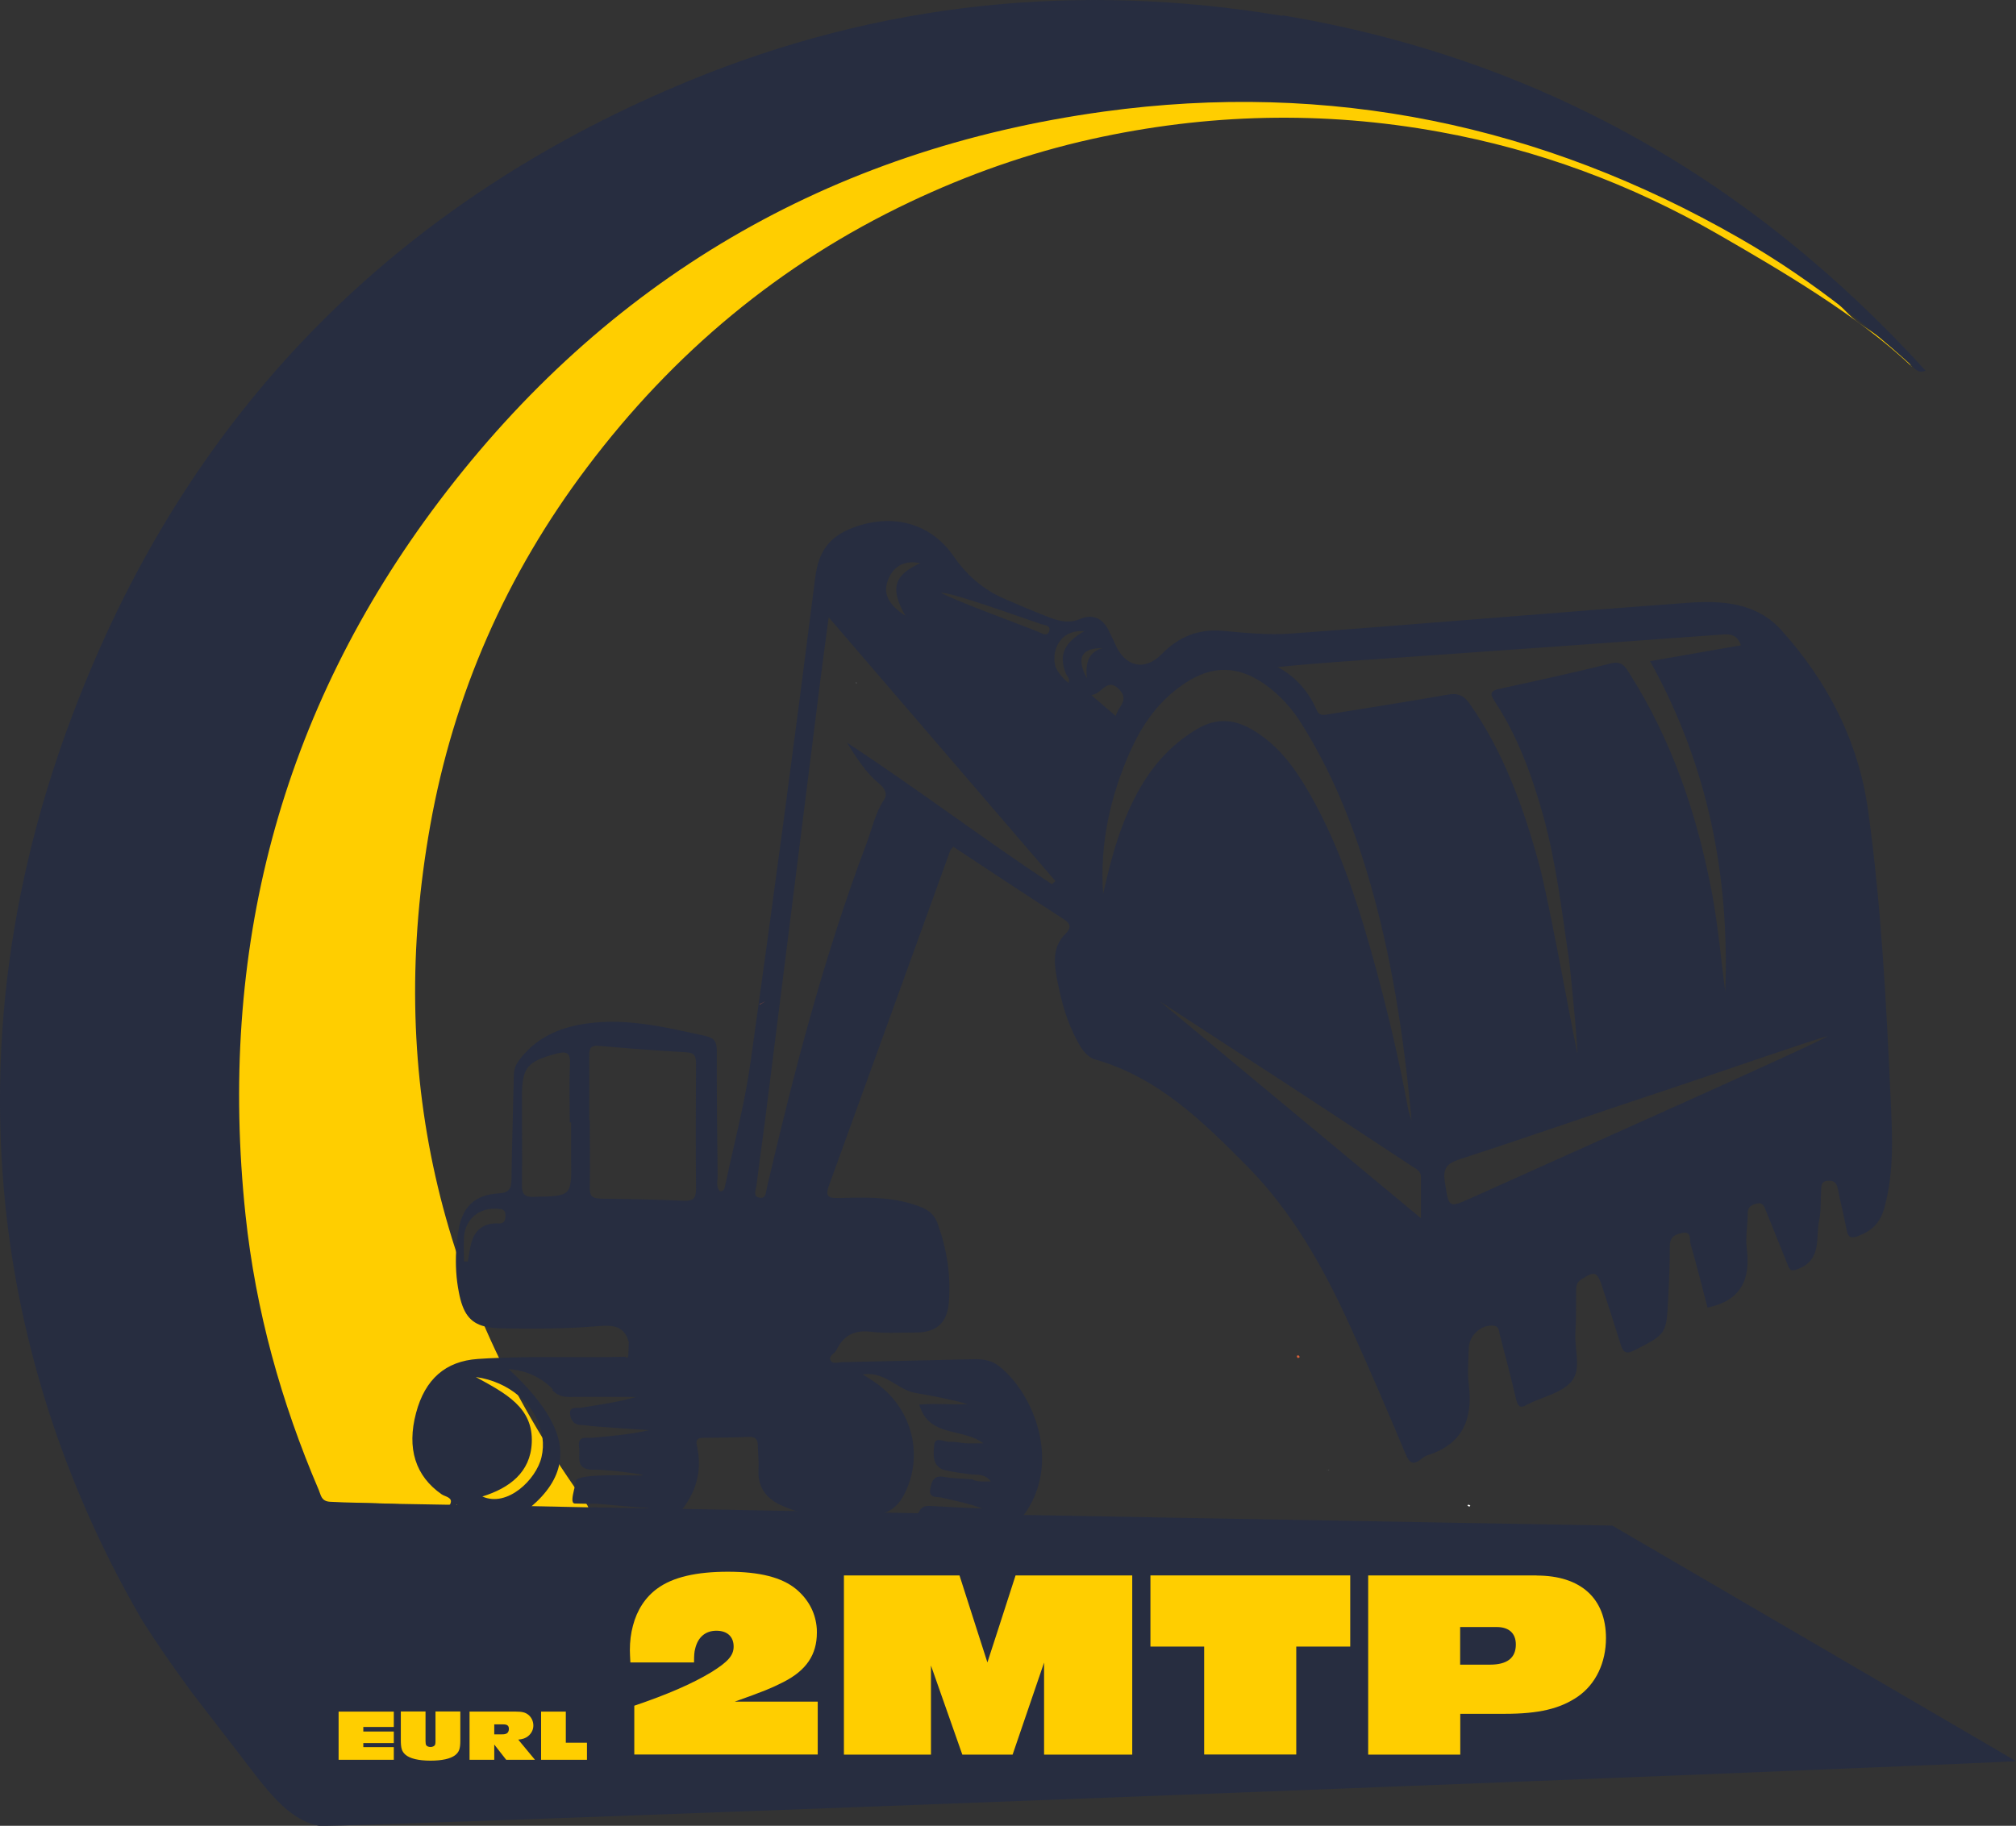 <?xml version="1.0" encoding="UTF-8"?>
<svg id="Calque_2" data-name="Calque 2" xmlns="http://www.w3.org/2000/svg" viewBox="0 0 163.97 148.54">
  <rect x="0" y="0" width="163.97" height="148.54" fill="#333333" stroke="none"/>
  <defs>
    <style>
      .cls-1 {
        fill: #272d40;
      }

      .cls-1, .cls-2, .cls-3, .cls-4, .cls-5, .cls-6 {
        stroke-width: 0px;
      }

      .cls-2 {
        fill: #0b192d;
      }

      .cls-3 {
        fill: #d76038;
      }

      .cls-4 {
        fill: #fff;
      }

      .cls-5 {
        fill: #ffce00;
      }

      .cls-6 {
        fill: #fefefd;
      }
    </style>
  </defs>
  <g id="Calque_2-2" data-name="Calque 2">
    <g id="Calque_1-2" data-name="Calque 1-2">
      <g>
        <path class="cls-5" d="M155.47,29.8c-4.3-4.09-10.61-7.79-15.75-10.75-7.07-4.07-14.6-6.86-22.63-8.32-9.49-1.73-18.93-1.5-28.33.59-5.12,1.14-10.04,2.88-14.78,5.13-10.54,5-19.23,12.27-26.23,21.57-6.56,8.7-10.85,18.44-12.76,29.15-3.54,19.85.59,38.04,12.23,54.52.16.23.34.46.5.69.28.41.12.59-.33.61h-.37c-5.51,0-11.02-.01-16.54,0-.61,0-4.85.5-5.17,0-5.85-9.13-5.77-19.78-7.44-30.49-2.27-14.58-.64-28.73,5.04-42.36,3-7.2,7.07-13.73,12.06-19.76,5.94-7.16,12.9-13.03,20.91-17.67,9.74-5.65,20.24-9,31.47-10.06,12.98-1.23,25.48.65,37.51,5.63,9.7,4.02,18.19,9.86,25.55,17.33,1.24,1.26,4.25,2.55,5.04,4.2h.02Z"/>
        <path class="cls-1" d="M115.57,99.11l-21.22-17.63c.47.29,5.68,3.71,6.57,4.28,4.69,3.03,9.34,6.11,14,9.17.31.2.65.37.65.82v3.36ZM148.65,84.3c-.99.66-21.12,9.61-28.89,13.12-1.97.89-1.91.87-2.24-1.24-.18-1.11.14-1.52,1.21-1.87,5.82-1.89,11.59-3.92,17.39-5.83,3.04-1,11.34-3.9,12.53-4.18ZM113.5,53.52c8.88-.62,17.75-1.25,26.63-1.9.68-.05,1.18.07,1.47.88-2.45.43-4.86.85-7.39,1.29,4.77,8.58,6.47,17.63,6.11,26.89-.34-2.58-.58-5.44-1.12-8.25-1.21-6.26-3.22-12.21-6.66-17.63-.35-.55-.62-1.05-1.51-.83-3,.75-6.03,1.41-9.06,2.07-.7.16-.85.34-.41,1,1.86,2.82,3,5.95,3.92,9.19,1.08,3.86,1.54,7.82,2.12,11.76.18,1.2.85,8.54.66,7.59-.57-2.83-2.31-12.43-3.07-15.23-1.26-4.62-2.86-9.1-5.64-13.08-.49-.7-.99-.91-1.83-.75-3.21.57-6.44,1.06-9.66,1.59-.37.06-.75.15-.95-.3-.66-1.52-1.68-2.73-3.19-3.54,3.24-.33,6.41-.53,9.57-.75h0ZM91.93,61.13c.99-2.25,2.37-4.17,4.45-5.55,2.22-1.47,4.3-1.44,6.48.08,1.25.88,2.25,2,3.05,3.3,2.33,3.74,4,7.77,5.27,11.99,1.99,6.6,3.01,13.38,3.63,20.23-.1-.33-.23-.67-.29-1.01-.69-3.76-1.56-7.49-2.56-11.19-1.34-4.92-2.83-9.8-5.36-14.27-1.24-2.19-2.67-4.21-4.95-5.46-1.4-.76-2.76-.8-4.18,0-1.99,1.15-3.51,2.76-4.67,4.73-1.59,2.72-2.4,5.7-3.08,8.75-.28-4.07.57-7.91,2.21-11.62h0ZM91.04,56.1c.83.87-.09,1.37-.29,2.15-.69-.58-1.26-1.07-1.99-1.7.9-.09,1.27-1.5,2.28-.45ZM89.66,52.73c-1.12.33-1.39,1.17-1.26,2.46-.89-1.69-.43-2.47,1.26-2.46ZM85.76,53.34c.01-.15.05-.31.1-.48.02-.08.05-.17.09-.25.39-.91,1.18-1.33,2.24-1.26-1.66.95-2.09,1.96-1.5,3.44.08.21.33.39.25.65,0,.03-.02.06-.04.1h0l.03-.03v.06h0s-.02,0-.03-.02h0c-.13-.1-.25-.21-.36-.32-.14-.14-.27-.29-.38-.44-.02-.02-.03-.05-.05-.07-.08-.12-.15-.25-.21-.37-.03-.06-.05-.13-.07-.2-.02-.06-.03-.11-.04-.17-.02-.08-.03-.15-.03-.23v-.17c0-.07,0-.15.01-.23h0ZM84.62,50.76c.31.1.9.11.71.61-.18.47-.64.13-.95,0-1.81-.71-6.99-2.62-7.85-3.15,1,0,6.2,1.9,8.08,2.53h0ZM72.24,47.15c.44-1.12,1.38-1.6,2.61-1.33-2.14.96-2.49,2.06-1.2,4.29-1.46-.97-1.85-1.86-1.41-2.96ZM61.52,96.53c.21-1.78.47-3.55.7-5.33,1.51-12.05,3.03-24.1,4.54-36.15.19-1.5.4-3,.64-4.83,6.3,7.33,12.37,14.39,18.44,21.46l-.28.26c-5.63-3.72-11.01-7.81-16.67-11.52.77,1.21,1.5,2.42,2.59,3.31.5.4.73.88.42,1.34-.73,1.11-.98,2.39-1.44,3.6-3.44,9.13-5.89,18.54-8.1,28.03-.08.34-.05.84-.59.74-.55-.1-.3-.61-.26-.92h0ZM40.52,99.53c-1.18-.04-1.93.53-2.21,1.68-.11.47-.18.95-.26,1.42h-.31c0-.67-.04-1.34,0-2,.12-1.49,1.25-2.4,2.75-2.29.37.03.62.07.62.53,0,.43-.07.68-.6.67h0ZM43.44,97.38c-.88.02-1-.32-.99-1.06.03-2.36,0-4.72,0-7.09s.42-2.87,2.76-3.5c.79-.21,1.2-.17,1.15.83-.07,1.59-.02,3.18-.02,4.76h.11c0,.98,0,1.96,0,2.93.05,3.1.05,3.06-3.03,3.12h.02ZM48.8,97.51c-.65,0-.84-.25-.83-.87.03-1.83,0-3.67,0-5.51h-.05c0-1.75.02-3.51,0-5.26,0-.65.18-.84.84-.78,2.36.21,4.72.39,7.08.52.69.04.77.37.77.94-.02,3.39-.03,6.78,0,10.16,0,.74-.18,1.01-.96.98-2.28-.1-4.57-.15-6.85-.17h0ZM44.92,113.1c.41.42.84.56,1.41.55,1.81-.02,3.62,0,5.42,0-1.49.43-3,.63-4.51.88-.33.05-.95-.14-.87.53.05.44.28.85.85.87.41.01.81.09,1.22.12,1.46.11,2.91.21,4.37.3-1.54.35-3.08.48-4.61.62-.5.05-1.25-.22-1.1.78.12.75-.36,1.78,1.08,1.82h.38c.1,0,.21.01.33.02.09,0,.18,0,.28.02.13,0,.26.02.39.03.13,0,.26.02.39.03.04,0,.09,0,.13.01.06,0,.13.01.19.02.95.11,1.84.23,2,.3.04.01.03.02,0,.03-.05,0-.15.01-.31.01-1.12,0-5.04-.16-5.13.45,0,.08-.03.17-.05.26,0,.06-.02.13-.04.19,0,.08-.03.17-.05.25h0c-.13.57-.25,1.12.07,1.13.24,0,.6.01.99.02h.67c.45,0,3.39.32,4.43.35-1.05.12-3.92-.05-4.31-.05-.19,0-.39,0-.58.01h-.07c-.18,0-.35.01-.52.03-.11,0-.22.01-.33.03-.37.03-.74.06-1.11.1-.3.02-.6.05-.9.06-.17,0-.34.01-.51.01h-.55c-.16,0-.31-.01-.48-.03-.18-.01-.36-.03-.54-.06.07-.05.14-.11.2-.17,1.36-1.15,2.14-2.34,2.36-3.61.39-2.23-.99-4.7-4.14-7.63,1.45.12,2.64.67,3.61,1.66l-.06.06ZM42.16,113.54c1.08.91,1.79,2.13,1.96,3.42.07.52.05,1.06-.08,1.6-.43,1.81-2.77,4.1-4.81,3.19,2.19-.68,3.91-1.95,4.02-4.36.14-2.9-2.17-4.05-4.55-5.36,1.36.19,2.55.74,3.47,1.51h0ZM36.99,122.5s.11-.06.17-.08c.02,0,.05.05.08.08-.03.01-.06.03-.09.05-.02.01-.05.02-.07.04,0-.01-.02-.02-.03-.04-.02-.02-.03-.03-.05-.05h-.01ZM104.3,1.29C87.73-1.48,71.55.18,56.01,6.59,34.07,15.64,17.82,30.94,8.16,52.65,1.39,67.88-1.12,83.07.45,98.19c1.22,11.65,4.95,22.85,10.73,32.97h0s.01.03.02.04c1.36,2.37,4.4,6.49,4.4,6.49l3.84,4.98c2.12,2.75,3.91,5.4,6.52,5.87,1.09.2,136.88-5.05,137.99-5.27.04,0-131.83-11.02-122.3-11.02h51.4c2.3,0,4.61,0,6.96-.12.48-.02.97-.05,1.45-.09.11,0,.21,0,.32-.02-.11-.05-.21-.09-.32-.14-.49-.22-.97-.43-1.45-.64-.98-.44-1.95-.87-2.92-1.3-1.35-.6-2.69-1.19-4.04-1.79-2.08-.92-4.17-1.85-6.24-2.77-.83-.37-1.65-.62-2.58-.66-9.59-.4-19.17-.83-28.76-1.26-.11,0-.22-.05-.45-.11.13-.14.25-.27.35-.41.03-.04.07-.08.1-.13.05-.06.09-.12.14-.18.25-.33.46-.68.63-1.03.24-.47.4-.96.5-1.46.08-.4.12-.81.1-1.23,0-.32-.03-.65-.1-.99,0-.1-.03-.21-.06-.31-.05-.23-.04-.37.03-.47.08-.13.26-.17.53-.17,1.23,0,2.45-.02,3.68-.07.54-.02.72.23.72.73,0,.61.1,1.23.05,1.84v.49c.07,1.25.8,2.06,1.97,2.56.44.19.87.35,1.32.48.2.06.41.12.61.17,1.78.43,3.61.44,5.45.12.16-.02.33-.05.49-.09.09-.02.18-.04.26-.07.8-.23,1.35-.77,1.75-1.55,1.61-3.11.69-6.92-2.23-9.02-.32-.23-.66-.44-1.14-.75,1.85-.25,2.83,1.26,4.27,1.51,1.43.25,2.85.51,4.27.91-1.29.07-2.57-.07-3.94.04.75,2.69,3.51,1.87,5.21,3.15-.52,0-.97.02-1.4,0-.45-.02-.9-.15-1.34-.12-.44.03-1.2-.5-1.26.29-.07.76-.18,1.79.97,2.04.7.16,1.41.23,2.12.33.55,0,1.09,0,1.52.57-.57-.04-1.07.08-1.52-.18-.77-.06-1.55-.06-2.31-.2-.8-.14-.97.33-1.09.93-.18.84.52.67.92.76,1.1.26,2.22.47,3.31.89-1.33-.06-2.66-.12-3.99-.2-.47-.03-.9-.07-1.15.44-.03.07-.08.14-.13.21-.04.06-.09.12-.12.18-.07.11-.11.24-.05.38.13.34.5.21.75.22,2.28.05,4.56.1,6.85.13.3,0,.55-.04.82-.35.05-.06.1-.12.15-.18.05-.07.11-.13.16-.2,3.24-4.25.9-10-1.94-12.22-.61-.48-1.32-.58-2.09-.56-3.55.09-7.1.16-10.66.24-.31,0-.75.17-.92-.1-.25-.41.3-.58.45-.88.58-1.22,1.49-1.66,2.84-1.49,1.17.15,2.36.05,3.55.06,1.69.01,2.61-.73,2.75-2.42.19-2.22-.16-4.38-.92-6.48-.38-1.04-1.27-1.32-2.17-1.59-1.95-.58-3.96-.5-5.95-.45-.81.02-1-.2-.72-.98,3.3-9.09,6.58-18.18,9.87-27.27.03-.11.14-.19.26-.33,3,1.98,5.99,3.97,9.01,5.91.62.4.52.76.13,1.15-1.03,1.02-.98,2.23-.74,3.52.34,1.86.81,3.66,1.74,5.33.34.61.72,1.2,1.45,1.41,5.08,1.47,8.68,5.01,12.26,8.62,3.8,3.84,6.35,8.46,8.54,13.32,1.51,3.35,2.96,6.72,4.38,10.11.31.74.59.99,1.26.46.16-.12.33-.26.52-.32,2.89-.91,3.73-2.97,3.37-5.79-.12-.96-.02-1.94,0-2.91.01-.86.72-1.69,1.57-1.83.96-.15.86.37.96.74.46,1.74.91,3.47,1.32,5.22.14.58.34.8.89.44.03-.02.07-.03.11-.05,1.21-.59,2.74-.91,3.52-1.85.81-.97.22-2.59.3-3.92.07-1.14.05-2.29.06-3.43,0-.38.04-.69.42-.93,1.11-.71,1.3-.65,1.72.64.5,1.55,1.01,3.1,1.49,4.66.21.67.46.8,1.13.46,2.57-1.32,2.59-1.3,2.73-4.18.07-1.43.14-2.86.13-4.28,0-.78.47-.99,1.05-1.09.75-.13.54.57.64.91.51,1.75.95,3.52,1.38,5.17,2.73-.56,3.52-2.3,3.19-4.84-.12-.92.09-1.87.08-2.81,0-.54.29-.71.72-.81.5-.13.62.22.76.58.59,1.48,1.2,2.95,1.78,4.42.18.46.3.53.86.31,1.94-.78,1.39-2.54,1.69-3.95.17-.79.1-1.63.16-2.44.02-.36,0-.74.54-.78.51-.04.73.18.82.66.22,1.12.5,2.23.72,3.35.11.57.32.72.9.5,1.12-.43,1.81-1.02,2.17-2.33.83-3.04.63-6.07.49-9.13-.35-7.75-.76-15.5-1.82-23.18-.78-5.62-3.29-10.48-7.06-14.67-2.07-2.29-4.94-2.42-7.73-2.21-10.75.79-21.49,1.71-32.23,2.5-1.82.13-3.67-.07-5.49-.23-1.99-.17-3.58.5-4.95,1.9-1.38,1.42-3.01,1.03-3.79-.85-.16-.38-.36-.73-.53-1.1-.47-.99-1.33-1.32-2.23-.94-1.03.45-1.91.17-2.81-.19-1.14-.44-2.27-.93-3.39-1.41-1.73-.74-3.09-1.92-4.17-3.48-1.91-2.76-5.06-3.51-8.21-2.31-1.99.77-2.78,1.98-3.05,4.1-1.66,13.15-3.42,26.29-5.26,39.42-.47,3.35-1.35,6.64-2.05,9.95-.05.23-.07.51-.44.51-.33-.36-.18-.83-.18-1.26-.04-3.39-.08-6.78-.07-10.17,0-.75-.2-1.05-.97-1.22-3.39-.74-6.77-1.57-10.28-.89-1.93.38-3.6,1.23-4.82,2.86-.33.43-.43.83-.44,1.33-.06,2.77-.15,5.55-.19,8.33,0,.75-.12,1.13-1.05,1.19-1.96.12-2.95,1.11-3.27,3.04-.09.54-.15,1.09-.18,1.64-.06,1.12,0,2.25.22,3.36.32,1.68.89,2.49,2.13,2.79.38.09.83.14,1.36.15,2.61.03,5.23.05,7.83-.18,1.16-.1,2.15-.05,2.5,1.3h0c0,.37-.03.73-.04,1.09-.02.17-.09.23-.24.1-3.42.09-6.85-.05-10.26.09-.58.02-1.16.05-1.74.09-2.62.18-4.29,1.64-5.02,4.39-.77,2.89-.05,5.14,2.08,6.62.29.2.95.25.7.79,0,.03-.02.05-.04.07-.02.03-.04.05-.06.07-.24.22-.69.05-1.01.03-1.21-.05-2.41-.11-3.64-.18-.2,0-.4-.02-.6-.03h-.03c-1.46-.06-2.92-.06-4.38-.14-.74-.04-.75-.53-.93-.95-3.07-7.17-5.14-14.62-5.96-22.37-2.26-21.39,2.77-40.9,15.75-58.09,13.58-17.97,31.68-28.61,54.04-31.69,18.38-2.53,35.63,1.06,51.71,10.29,3.04,1.74,5.92,3.72,8.67,5.87.67.51,1.32,1.04,1.97,1.58.52.43,1.03.87,1.55,1.31.06.05.13.11.2.17.55.48,1.1.97,1.64,1.46.29.26.53.66,1.11.39-14.17-15.58-31.48-25.42-52.28-28.9l-.03.04Z"/>
        <path class="cls-4" d="M108.02,119.59c-.1,0-.21.01-.33.02.17-.01.33-.02.47-.03h-.14Z"/>
        <path class="cls-3" d="M105.71,110.41c-.15.13-.21.07-.24-.1.12-.08.2-.04.24.1Z"/>
        <path class="cls-2" d="M69.67,55.55h0s-.03-.06-.04-.1c0,.03.02.06.04.1Z"/>
        <path class="cls-2" d="M69.64,55.57s.02,0,.03-.02h0s-.02.02-.03.02Z"/>
        <path class="cls-2" d="M70.04,55.23c.14-.14.27-.29.38-.44-.11.15-.24.3-.38.44Z"/>
        <path class="cls-3" d="M61.77,81.71c.16-.08.32-.16.48-.25h0c-.16.09-.31.18-.47.27v-.02Z"/>
        <path class="cls-6" d="M119.51,122.58c-.05-.03-.11-.06-.16-.09.03-.03.06-.08.08-.08.06.01.11.05.16.08-.03.03-.05.05-.08.09Z"/>
        <polygon class="cls-6" points="69.64 55.58 69.64 55.52 69.68 55.56 69.64 55.58"/>
        <path class="cls-1" d="M163.97,143.27l-18.55.47-119.97,4.26h0c-.43,0-.83-.17-1.1-.51l-10.89-13.69c-.79-1.13-1.55-2.27-2.27-3.42h0l-.69-8.43,16.45.3,4.28.08h.03l5.14.09h.17l3.67.07h.73s6.8.14,6.8.14l4.48.08h.95l2.27.05,6.35.12,3.17.06,6.82.12,1.71.03,1.12.02,5.12.09,3.43.06h.52l9.74.18,37.69.68,23.63,13.79,9.18,5.36h.02Z"/>
        <g>
          <path class="cls-5" d="M59.73,138.45c2.34-.83,3.02-1.11,4.02-1.62,1.83-.94,2.69-2.21,2.69-4,0-.2,0-.39-.03-.57-.14-1.15-.69-2.16-1.65-2.97-1.16-.96-2.97-1.42-5.55-1.42s-4.48.44-5.74,1.36c-.97.7-1.66,1.75-1.99,3.03-.17.62-.25,1.28-.25,1.99,0,.22.02.59.04,1h5.18c0-.59.02-.85.09-1.11.22-.94.83-1.47,1.73-1.47s1.4.5,1.4,1.29c0,.72-.46,1.24-1.81,2.08-1.55.94-3.61,1.83-6.27,2.73v3.97h14.92v-4.3h-6.78Z"/>
          <path class="cls-5" d="M82.6,128.17l-1.32,4.09-.97,2.99-.96-2.99-1.31-4.09h-9.4v14.58h7.08v-7.25l2.55,7.25h4.09l2.56-7.49v7.49h7.17v-14.58h-9.49Z"/>
          <path class="cls-5" d="M93.57,128.17v5.79h4.37v8.78h7.49v-8.78h4.39v-5.79h-16.26.01Z"/>
          <path class="cls-5" d="M124.98,128.17h-13.7v14.58h7.49v-3.32h3.61c2.8,0,4.52-.42,5.95-1.4,1.47-1.02,2.29-2.77,2.29-4.76,0-3.23-2.05-5.09-5.64-5.09h0ZM121.19,135.43h-2.43v-3.06h2.98c.98,0,1.55.5,1.55,1.42,0,1.09-.7,1.64-2.1,1.64Z"/>
        </g>
        <g>
          <path class="cls-5" d="M32.03,140.5v-1.25h-4.49v3.92h4.49v-1.03h-2.48v-.33h2.48v-.94h-2.48v-.37h2.48Z"/>
          <path class="cls-5" d="M35.42,139.24v2.41c0,.19-.02.28-.06.34-.06.08-.2.14-.34.14s-.29-.05-.35-.14c-.04-.06-.06-.15-.06-.34v-2.41h-2.01v2.31c0,.68.08.94.37,1.2.36.32,1.07.49,2.05.49.92,0,1.6-.15,1.98-.43.34-.26.44-.53.44-1.2v-2.37h-2.02Z"/>
          <path class="cls-5" d="M42.15,141.53c.38-.04.58-.11.8-.28.27-.22.43-.52.43-.87s-.16-.68-.42-.88c-.24-.19-.52-.25-.99-.25h-3.78v3.92h2.01v-1.24l.97,1.24h2.34l-1.35-1.63h-.01ZM41.2,141.03c-.09.05-.18.07-.38.07h-.62v-.81h.74c.32,0,.45.11.45.37,0,.16-.06.3-.18.37h-.01Z"/>
          <path class="cls-5" d="M46.02,141.78v-2.53h-2.01v3.92h3.73v-1.39h-1.72Z"/>
        </g>
      </g>
    </g>
  </g>
</svg>